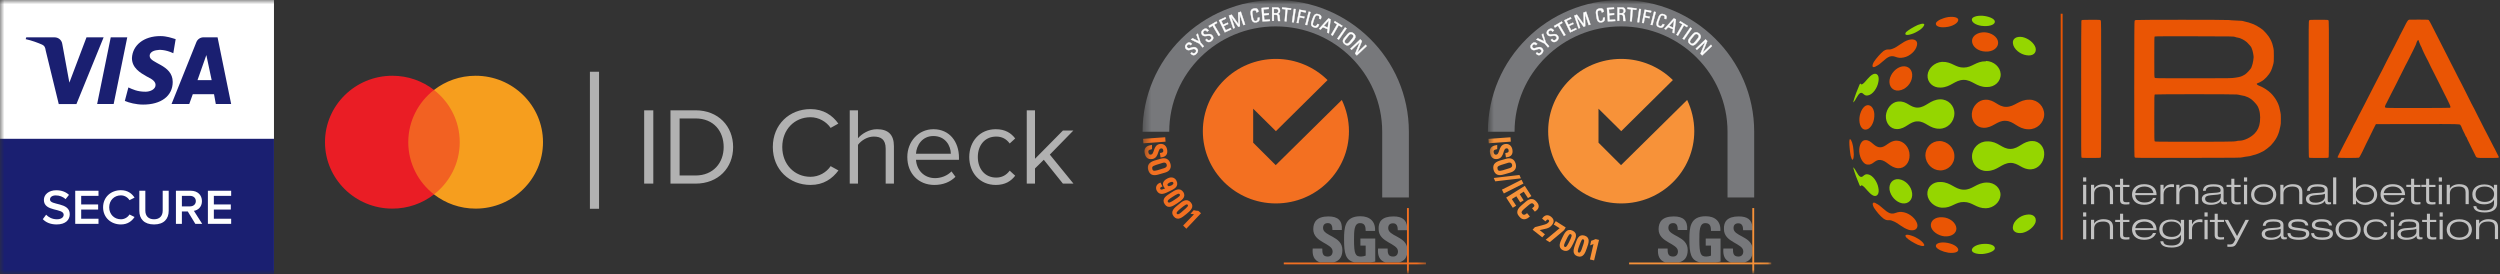 <svg width="292" height="32" viewBox="0 0 292 32" fill="none" xmlns="http://www.w3.org/2000/svg">
<rect x="0" y="0" width="292" height="32" fill="#333333" stroke="none"/>
<mask id="mask0_2558_210" style="mask-type:luminance" maskUnits="userSpaceOnUse" x="0" y="0" width="207" height="32">
<path d="M207 0H0V32H207V0Z" fill="white"/>
</mask>
<g mask="url(#mask0_2558_210)">
<mask id="mask1_2558_210" style="mask-type:luminance" maskUnits="userSpaceOnUse" x="133" y="0" width="34" height="32">
<path d="M166.553 0.001H133.453V31.96H166.553V0.001Z" fill="white"/>
</mask>
<g mask="url(#mask1_2558_210)">
<path fill-rule="evenodd" clip-rule="evenodd" d="M164.556 23.065V15.385C164.556 6.88 157.581 0.002 149.004 0.002C140.405 0.002 133.452 6.88 133.452 15.385H136.567C136.567 8.594 142.138 3.083 149.004 3.083C155.87 3.083 161.441 8.594 161.441 15.385V23.065H164.556Z" fill="#77787B"/>
<path d="M149.003 19.29L146.371 16.665V12.694L149.025 15.32L155.057 9.353C153.522 7.835 151.372 6.88 149.025 6.88C144.309 6.88 140.492 10.655 140.492 15.32C140.492 19.985 144.309 23.76 149.025 23.76C153.741 23.76 157.558 19.985 157.558 15.32C157.558 14.018 157.251 12.781 156.725 11.675L149.003 19.29Z" fill="#F37021"/>
<path d="M154.202 30.659C153.434 30.42 153.259 29.77 153.324 29.032H154.443C154.443 29.531 154.465 29.965 155.079 29.965C155.452 29.965 155.65 29.726 155.65 29.357C155.65 28.403 153.39 28.337 153.39 26.775C153.39 25.951 153.785 25.278 155.167 25.278C156.264 25.278 156.812 25.756 156.724 26.862H155.628C155.628 26.472 155.562 26.059 155.101 26.059C154.728 26.059 154.531 26.255 154.531 26.623C154.531 27.622 156.79 27.535 156.79 29.205C156.79 30.117 156.33 30.507 155.781 30.637H154.202V30.659Z" fill="#77787B"/>
<path d="M159.51 26.992C159.51 26.494 159.444 26.06 158.852 26.06C158.15 26.06 158.15 26.992 158.15 28.012C158.15 29.661 158.304 29.965 158.962 29.965C159.137 29.965 159.357 29.922 159.51 29.857V28.685H158.896V27.86H160.629V30.551C160.519 30.572 160.322 30.616 160.102 30.637H158.172C157.141 30.377 156.988 29.574 156.988 27.947C156.988 26.602 157.053 25.257 158.896 25.257C159.993 25.257 160.673 25.864 160.607 26.971H159.51V26.992Z" fill="#77787B"/>
<path d="M162.757 25.278C163.744 25.278 164.27 25.647 164.358 26.515V26.884H163.261C163.261 26.493 163.173 26.081 162.713 26.081C162.34 26.081 162.142 26.276 162.142 26.645C162.142 27.578 164.073 27.578 164.358 28.88V29.639C164.248 30.268 163.853 30.529 163.393 30.659H161.835C161.068 30.42 160.892 29.77 160.958 29.032H162.077C162.077 29.531 162.099 29.965 162.713 29.965C163.086 29.965 163.283 29.726 163.283 29.357C163.283 28.403 161.024 28.337 161.024 26.775C160.98 25.929 161.375 25.278 162.757 25.278Z" fill="#77787B"/>
<path d="M149.947 30.659H166.552V30.876H149.947V30.659Z" fill="#F37021"/>
<path d="M164.335 24.302H164.555V31.961H164.335V24.302Z" fill="#F37021"/>
<path d="M133.65 16.622L133.628 16.318L135.997 16.145L136.019 16.448L133.65 16.622Z" fill="#F37021" stroke="#F37021" stroke-width="0.219"/>
<path d="M134.44 17.338L134.374 17.36C134.045 17.403 133.979 17.62 134.023 17.816C134.067 18.054 134.198 18.206 134.462 18.163C134.988 18.076 134.747 17.056 135.471 16.926C135.887 16.861 136.151 17.121 136.216 17.512C136.282 17.946 136.129 18.206 135.646 18.271L135.602 17.967C135.865 17.924 136.019 17.816 135.975 17.534C135.953 17.36 135.822 17.186 135.58 17.23C135.054 17.317 135.317 18.336 134.571 18.466C134.067 18.553 133.869 18.228 133.804 17.859C133.672 17.186 134.22 17.099 134.44 17.056V17.338Z" fill="#F37021" stroke="#F37021" stroke-width="0.219"/>
<path d="M134.878 18.857L135.624 18.64C136.085 18.51 136.436 18.64 136.589 19.118C136.743 19.595 136.523 19.92 136.063 20.051L135.317 20.267C134.681 20.463 134.374 20.311 134.22 19.834C134.089 19.356 134.264 19.052 134.878 18.857ZM135.229 19.985L135.997 19.747C136.48 19.595 136.392 19.27 136.37 19.183C136.348 19.096 136.216 18.77 135.756 18.922L134.988 19.161C134.484 19.313 134.418 19.486 134.484 19.768C134.549 20.029 134.725 20.137 135.229 19.985Z" fill="#F37021" stroke="#F37021" stroke-width="0.219"/>
<path d="M136.545 22.242C136.019 22.502 135.492 22.762 135.207 22.22C135.054 21.916 135.163 21.613 135.492 21.461L135.624 21.721C135.47 21.786 135.339 21.938 135.427 22.112C135.558 22.372 135.865 22.242 136.37 21.981C136.194 21.981 136.085 21.895 135.997 21.721C135.909 21.569 135.843 21.222 136.414 20.94C136.874 20.701 137.181 20.896 137.313 21.157C137.598 21.743 137.094 21.981 136.545 22.242ZM136.567 21.222C136.37 21.33 136.172 21.461 136.282 21.699C136.392 21.938 136.633 21.851 136.852 21.764C137.028 21.678 137.247 21.504 137.138 21.287C137.006 21.049 136.743 21.135 136.567 21.222Z" fill="#F37021" stroke="#F37021" stroke-width="0.219"/>
<path d="M137.444 23.652C136.94 23.977 136.457 24.303 136.128 23.782C135.777 23.261 136.282 22.958 136.786 22.632C137.291 22.307 137.773 21.981 138.124 22.502C138.431 23.001 137.949 23.305 137.444 23.652ZM136.874 22.914C136.545 23.131 136.128 23.37 136.325 23.652C136.501 23.934 136.896 23.652 137.225 23.435C137.729 23.11 138.058 22.892 137.883 22.632C137.707 22.372 137.378 22.589 136.874 22.914Z" fill="#F37021" stroke="#F37021" stroke-width="0.219"/>
<path d="M138.476 24.932C138.015 25.301 137.576 25.691 137.181 25.214C136.787 24.737 137.225 24.368 137.686 23.999C138.146 23.608 138.585 23.24 139.002 23.717C139.397 24.173 138.958 24.541 138.476 24.932ZM137.839 24.259C137.554 24.498 137.159 24.802 137.379 25.041C137.598 25.301 137.949 24.975 138.234 24.715C138.695 24.325 139.002 24.086 138.805 23.847C138.607 23.63 138.322 23.869 137.839 24.259Z" fill="#F37021" stroke="#F37021" stroke-width="0.219"/>
<path d="M138.564 26.558L138.344 26.341L139.682 24.953L139.266 24.888L139.463 24.671C139.551 24.693 139.814 24.736 139.924 24.736L140.121 24.91L138.564 26.558Z" fill="#F37021" stroke="#F37021" stroke-width="0.219"/>
<path d="M139.177 6.12L139.221 6.141C139.374 6.293 139.528 6.228 139.616 6.141C139.725 6.033 139.769 5.903 139.616 5.773C139.353 5.534 138.892 6.076 138.563 5.751C138.365 5.556 138.387 5.317 138.585 5.122C138.782 4.905 139.002 4.905 139.221 5.122L139.067 5.274C138.936 5.143 138.826 5.122 138.694 5.252C138.607 5.339 138.563 5.469 138.694 5.577C138.936 5.816 139.396 5.274 139.769 5.621C140.011 5.859 139.923 6.076 139.747 6.272C139.418 6.619 139.177 6.358 139.067 6.25L139.177 6.12Z" fill="white" stroke="white" stroke-width="0.044" stroke-miterlimit="3.864"/>
<path d="M139.747 4.059L139.901 3.929L140.208 4.948L140.603 5.404L140.471 5.534L140.076 5.079L139.111 4.623L139.287 4.471L140.032 4.84L139.747 4.059Z" fill="white" stroke="white" stroke-width="0.044" stroke-miterlimit="3.864"/>
<path d="M140.954 4.536L140.976 4.579C141.107 4.753 141.261 4.731 141.348 4.644C141.48 4.558 141.546 4.427 141.436 4.275C141.239 3.993 140.668 4.427 140.405 4.059C140.252 3.842 140.317 3.603 140.537 3.451C140.778 3.277 140.976 3.299 141.173 3.56L140.997 3.69C140.888 3.56 140.778 3.494 140.625 3.603C140.537 3.668 140.471 3.798 140.559 3.928C140.756 4.21 141.305 3.755 141.612 4.167C141.809 4.427 141.677 4.644 141.48 4.796C141.107 5.078 140.888 4.775 140.8 4.666L140.954 4.536Z" fill="white" stroke="white" stroke-width="0.044" stroke-miterlimit="3.864"/>
<path d="M142.072 2.518L142.16 2.669L141.809 2.886L142.511 4.08L142.336 4.188L141.634 2.995L141.283 3.212L141.173 3.038L142.072 2.518Z" fill="white" stroke="white" stroke-width="0.044" stroke-miterlimit="3.864"/>
<path d="M143.06 3.776L142.38 2.366L143.125 2.019L143.191 2.17L142.643 2.431L142.862 2.886L143.389 2.648L143.454 2.8L142.928 3.038L143.169 3.537L143.74 3.277L143.805 3.429L143.06 3.776Z" fill="white" stroke="white" stroke-width="0.044" stroke-miterlimit="3.864"/>
<path d="M144.222 3.256L144.047 3.321L143.542 1.824L143.849 1.715L144.661 2.844L144.617 1.477L144.924 1.368L145.428 2.865L145.231 2.93L144.792 1.607L144.814 3.06L144.639 3.126L143.783 1.932L144.222 3.256Z" fill="white" stroke="white" stroke-width="0.044" stroke-miterlimit="3.864"/>
<path d="M146.766 1.455C146.745 1.368 146.723 1.282 146.679 1.238C146.635 1.195 146.525 1.195 146.503 1.195C146.328 1.217 146.284 1.325 146.284 1.347C146.284 1.368 146.24 1.412 146.284 1.672L146.35 2.084C146.416 2.453 146.547 2.497 146.701 2.453C146.766 2.453 146.942 2.388 146.898 2.084L147.096 2.041C147.183 2.518 146.832 2.583 146.745 2.605C146.547 2.627 146.24 2.67 146.152 2.063L146.087 1.629C146.021 1.195 146.196 1.043 146.503 0.978C146.81 0.934 146.964 1.065 146.986 1.368L146.766 1.455Z" fill="white" stroke="white" stroke-width="0.044" stroke-miterlimit="3.864"/>
<path d="M147.469 2.496L147.359 0.934L148.171 0.869L148.193 1.043L147.578 1.086L147.622 1.585L148.193 1.542V1.737L147.622 1.78L147.666 2.323L148.302 2.279L148.324 2.453L147.469 2.496Z" fill="white" stroke="white" stroke-width="0.044" stroke-miterlimit="3.864"/>
<path d="M148.785 1.715V2.431H148.587V0.869H149.136C149.421 0.869 149.508 1.064 149.508 1.26C149.508 1.433 149.399 1.585 149.223 1.607C149.399 1.672 149.465 1.737 149.465 2.041C149.465 2.106 149.487 2.345 149.508 2.453H149.289C149.245 2.345 149.267 2.128 149.245 1.932C149.245 1.737 149.092 1.737 149.004 1.715H148.785ZM148.785 1.542H149.092C149.245 1.542 149.311 1.412 149.311 1.281C149.311 1.173 149.267 1.043 149.092 1.043H148.785V1.542Z" fill="white" stroke="white" stroke-width="0.044" stroke-miterlimit="3.864"/>
<path d="M150.802 0.978L150.78 1.151L150.364 1.108L150.254 2.496L150.057 2.475L150.166 1.086L149.75 1.043L149.771 0.869L150.802 0.978Z" fill="white" stroke="white" stroke-width="0.044" stroke-miterlimit="3.864"/>
<path d="M151.11 2.605L150.912 2.583L151.131 1.043L151.329 1.065L151.11 2.605Z" fill="white" stroke="white" stroke-width="0.044" stroke-miterlimit="3.864"/>
<path d="M151.461 2.67L151.768 1.13L152.536 1.282L152.492 1.455L151.921 1.347L151.812 1.846L152.36 1.954L152.316 2.128L151.768 2.019L151.658 2.692L151.461 2.67Z" fill="white" stroke="white" stroke-width="0.044" stroke-miterlimit="3.864"/>
<path d="M152.667 2.93L152.469 2.887L152.864 1.368L153.062 1.412L152.667 2.93Z" fill="white" stroke="white" stroke-width="0.044" stroke-miterlimit="3.864"/>
<path d="M154.071 2.171C154.093 2.084 154.115 1.997 154.093 1.932C154.071 1.867 153.983 1.823 153.939 1.802C153.786 1.758 153.676 1.823 153.676 1.845C153.654 1.867 153.61 1.888 153.523 2.149L153.391 2.539C153.259 2.908 153.369 2.995 153.523 3.038C153.588 3.06 153.764 3.103 153.873 2.8L154.071 2.865C153.917 3.342 153.588 3.234 153.479 3.19C153.281 3.125 153.018 3.017 153.215 2.453L153.369 2.04C153.523 1.628 153.742 1.563 154.027 1.672C154.334 1.78 154.378 1.954 154.268 2.236L154.071 2.171Z" fill="white" stroke="white" stroke-width="0.044" stroke-miterlimit="3.864"/>
<path d="M155.167 2.149L155.409 2.258L155.211 3.885L155.014 3.798L155.08 3.408L154.509 3.169L154.246 3.451L154.071 3.364L155.167 2.149ZM155.211 2.366L154.619 3.017L155.08 3.234L155.211 2.366Z" fill="white" stroke="white" stroke-width="0.044" stroke-miterlimit="3.864"/>
<path d="M156.791 3.017L156.703 3.169L156.352 2.952L155.65 4.167L155.475 4.058L156.177 2.843L155.826 2.626L155.913 2.475L156.791 3.017Z" fill="white" stroke="white" stroke-width="0.044" stroke-miterlimit="3.864"/>
<path d="M156.374 4.623L156.199 4.515L157.098 3.213L157.274 3.321L156.374 4.623Z" fill="white" stroke="white" stroke-width="0.044" stroke-miterlimit="3.864"/>
<path d="M157.054 4.384L157.383 3.993C157.58 3.755 157.844 3.69 158.107 3.907C158.37 4.124 158.37 4.362 158.173 4.623L157.844 5.013C157.559 5.339 157.339 5.382 157.076 5.165C156.791 4.948 156.769 4.709 157.054 4.384ZM157.646 4.883L157.975 4.471C158.195 4.21 158.019 4.058 157.975 4.037C157.931 3.993 157.734 3.863 157.537 4.124L157.208 4.536C156.988 4.796 157.01 4.926 157.164 5.056C157.295 5.143 157.427 5.143 157.646 4.883Z" fill="white" stroke="white" stroke-width="0.044" stroke-miterlimit="3.864"/>
<path d="M159.621 5.382L158.48 6.466L158.283 6.271L158.853 4.883L157.866 5.816L157.734 5.685L158.875 4.601L159.072 4.796L158.524 6.163L159.511 5.23L159.621 5.382Z" fill="white" stroke="white" stroke-width="0.044" stroke-miterlimit="3.864"/>
</g>
<mask id="mask2_2558_210" style="mask-type:luminance" maskUnits="userSpaceOnUse" x="173" y="0" width="34" height="32">
<path d="M206.885 0.001H173.785V31.96H206.885V0.001Z" fill="white"/>
</mask>
<g mask="url(#mask2_2558_210)">
<path fill-rule="evenodd" clip-rule="evenodd" d="M204.889 23.065V15.385C204.889 6.88 197.914 0.002 189.337 0.002C180.739 0.002 173.785 6.88 173.785 15.385H176.9C176.9 8.594 182.472 3.083 189.337 3.083C196.203 3.083 201.775 8.594 201.775 15.385V23.065H204.889Z" fill="#77787B"/>
<path d="M189.337 19.29L186.705 16.665V12.694L189.359 15.32L195.391 9.353C193.856 7.835 191.706 6.88 189.359 6.88C184.643 6.88 180.826 10.655 180.826 15.32C180.826 19.985 184.643 23.76 189.359 23.76C194.075 23.76 197.892 19.985 197.892 15.32C197.892 14.018 197.585 12.781 197.058 11.675L189.337 19.29Z" fill="#F79239"/>
<path d="M194.536 30.659C193.768 30.42 193.593 29.77 193.659 29.032H194.777C194.777 29.531 194.799 29.965 195.413 29.965C195.786 29.965 195.984 29.726 195.984 29.357C195.984 28.403 193.724 28.337 193.724 26.775C193.724 25.951 194.119 25.278 195.501 25.278C196.598 25.278 197.146 25.756 197.059 26.862H195.962C195.962 26.472 195.896 26.059 195.435 26.059C195.063 26.059 194.865 26.255 194.865 26.623C194.865 27.622 197.124 27.535 197.124 29.205C197.124 30.117 196.664 30.507 196.115 30.637H194.536V30.659Z" fill="#77787B"/>
<path d="M199.844 26.992C199.844 26.494 199.778 26.06 199.186 26.06C198.484 26.06 198.484 26.992 198.484 28.012C198.484 29.661 198.637 29.965 199.295 29.965C199.471 29.965 199.69 29.922 199.844 29.857V28.685H199.229V27.86H200.962V30.551C200.853 30.572 200.655 30.616 200.436 30.637H198.506C197.475 30.377 197.321 29.574 197.321 27.947C197.321 26.602 197.387 25.257 199.229 25.257C200.326 25.257 201.006 25.864 200.94 26.971H199.844V26.992Z" fill="#77787B"/>
<path d="M203.09 25.278C204.077 25.278 204.604 25.647 204.691 26.515V26.884H203.595C203.595 26.493 203.507 26.081 203.046 26.081C202.673 26.081 202.476 26.276 202.476 26.645C202.476 27.578 204.406 27.578 204.691 28.88V29.639C204.582 30.268 204.187 30.529 203.726 30.659H202.169C201.401 30.42 201.226 29.77 201.291 29.032H202.41C202.41 29.531 202.432 29.965 203.046 29.965C203.419 29.965 203.617 29.726 203.617 29.357C203.617 28.403 201.357 28.337 201.357 26.775C201.313 25.929 201.708 25.278 203.09 25.278Z" fill="#77787B"/>
<path d="M190.28 30.659H206.885V30.876H190.28V30.659Z" fill="#F79239"/>
<path d="M204.67 24.302H204.889V31.961H204.67V24.302Z" fill="#F79239"/>
<path d="M173.982 16.622L173.96 16.318L176.329 16.145L176.351 16.448L173.982 16.622Z" fill="#F79239" stroke="#F79239" stroke-width="0.207"/>
<path d="M174.772 17.337L174.707 17.359C174.378 17.402 174.312 17.619 174.356 17.814C174.4 18.053 174.531 18.205 174.794 18.162C175.321 18.075 175.08 17.055 175.803 16.925C176.22 16.86 176.483 17.12 176.549 17.511C176.615 17.945 176.461 18.205 175.979 18.27L175.935 17.966C176.198 17.923 176.352 17.814 176.308 17.532C176.286 17.359 176.154 17.185 175.913 17.229C175.387 17.316 175.65 18.335 174.904 18.465C174.4 18.552 174.202 18.227 174.136 17.858C174.005 17.185 174.553 17.099 174.772 17.055V17.337Z" fill="#F79239" stroke="#F79239" stroke-width="0.207"/>
<path d="M175.211 18.857L175.957 18.64C176.418 18.51 176.769 18.64 176.922 19.118C177.076 19.595 176.856 19.92 176.396 20.051L175.65 20.267C175.014 20.463 174.707 20.311 174.553 19.834C174.421 19.356 174.597 19.052 175.211 18.857ZM175.562 19.985L176.33 19.747C176.812 19.595 176.725 19.27 176.703 19.183C176.681 19.096 176.549 18.77 176.089 18.922L175.321 19.161C174.816 19.313 174.75 19.486 174.816 19.768C174.882 20.029 175.058 20.137 175.562 19.985Z" fill="#F79239" stroke="#F79239" stroke-width="0.207"/>
<path d="M174.707 21.07L174.619 20.874L177.405 20.549L177.493 20.744L174.707 21.07Z" fill="#F79239" stroke="#F79239" stroke-width="0.207"/>
<path d="M175.694 22.458L175.562 22.198L177.668 21.135L177.799 21.395L175.694 22.458Z" fill="#F79239" stroke="#F79239" stroke-width="0.207"/>
<path d="M176.066 23.109L178.063 21.851L178.721 22.87L178.501 23L177.997 22.241L177.361 22.653L177.821 23.369L177.602 23.5L177.141 22.784L176.439 23.217L176.944 23.998L176.724 24.129L176.066 23.109Z" fill="#F79239" stroke="#F79239" stroke-width="0.207"/>
<path d="M179.093 24.346C179.203 24.259 179.291 24.172 179.313 24.064C179.335 23.977 179.269 23.847 179.225 23.803C179.071 23.608 178.896 23.63 178.852 23.651C178.83 23.651 178.742 23.651 178.435 23.912L177.953 24.324C177.514 24.693 177.58 24.888 177.733 25.062C177.799 25.127 177.997 25.322 178.348 25.04L178.545 25.279C177.975 25.756 177.646 25.365 177.536 25.235C177.339 25.018 177.075 24.649 177.777 24.064L178.282 23.63C178.786 23.196 179.137 23.304 179.422 23.673C179.73 24.02 179.664 24.324 179.291 24.584L179.093 24.346Z" fill="#F79239" stroke="#F79239" stroke-width="0.207"/>
<path d="M179.159 26.819L179.335 26.624C180.454 26.32 180.695 26.32 180.958 26.016C181.068 25.886 181.09 25.734 180.936 25.604C180.761 25.452 180.607 25.582 180.497 25.712L180.256 25.517C180.476 25.213 180.783 25.148 181.09 25.387C181.419 25.647 181.441 25.908 181.177 26.233C180.848 26.624 180.541 26.602 179.598 26.819L180.3 27.383L180.125 27.578L179.159 26.819Z" fill="#F79239" stroke="#F79239" stroke-width="0.207"/>
<path d="M181.748 25.973L182.735 26.602L182.603 26.819L181.002 28.164L180.717 27.991L182.34 26.645L181.616 26.19L181.748 25.973Z" fill="#F79239" stroke="#F79239" stroke-width="0.207"/>
<path d="M183.678 28.36C183.415 28.88 183.174 29.401 182.604 29.141C182.055 28.88 182.296 28.36 182.56 27.817C182.823 27.275 183.064 26.754 183.635 27.036C184.205 27.297 183.942 27.817 183.678 28.36ZM182.823 28.013C182.647 28.36 182.428 28.772 182.713 28.924C183.02 29.076 183.196 28.62 183.371 28.295C183.635 27.752 183.81 27.405 183.525 27.275C183.262 27.123 183.086 27.448 182.823 28.013Z" fill="#F79239" stroke="#F79239" stroke-width="0.207"/>
<path d="M185.257 28.923C185.06 29.488 184.863 30.03 184.292 29.835C183.7 29.639 183.897 29.097 184.095 28.533C184.292 27.969 184.468 27.426 185.06 27.622C185.652 27.817 185.455 28.359 185.257 28.923ZM184.358 28.685C184.226 29.054 184.051 29.488 184.358 29.596C184.665 29.704 184.819 29.249 184.928 28.88C185.126 28.316 185.257 27.947 184.95 27.86C184.687 27.752 184.577 28.099 184.358 28.685Z" fill="#F79239" stroke="#F79239" stroke-width="0.207"/>
<path d="M186.113 30.291L185.828 30.226L186.266 28.338L185.872 28.49L185.937 28.208C186.025 28.186 186.266 28.078 186.376 28.034L186.639 28.099L186.113 30.291Z" fill="#F79239" stroke="#F79239" stroke-width="0.207"/>
<path d="M179.511 6.12L179.554 6.141C179.708 6.293 179.861 6.228 179.949 6.141C180.059 6.033 180.103 5.903 179.949 5.773C179.686 5.534 179.225 6.076 178.896 5.751C178.699 5.556 178.721 5.317 178.918 5.122C179.116 4.905 179.335 4.905 179.554 5.122L179.401 5.274C179.269 5.143 179.16 5.122 179.028 5.252C178.94 5.339 178.896 5.469 179.028 5.577C179.269 5.816 179.73 5.274 180.103 5.621C180.344 5.859 180.256 6.076 180.081 6.272C179.752 6.619 179.511 6.358 179.401 6.25L179.511 6.12Z" fill="white" stroke="white" stroke-width="0.041" stroke-miterlimit="3.864"/>
<path d="M180.081 4.059L180.235 3.929L180.542 4.948L180.937 5.404L180.805 5.534L180.41 5.079L179.445 4.623L179.621 4.471L180.366 4.84L180.081 4.059Z" fill="white" stroke="white" stroke-width="0.041" stroke-miterlimit="3.864"/>
<path d="M181.287 4.536L181.309 4.579C181.441 4.753 181.594 4.731 181.682 4.644C181.814 4.558 181.88 4.427 181.77 4.275C181.572 3.993 181.002 4.427 180.739 4.059C180.585 3.842 180.651 3.603 180.871 3.451C181.112 3.277 181.309 3.299 181.507 3.56L181.331 3.69C181.222 3.56 181.112 3.494 180.958 3.603C180.871 3.668 180.805 3.798 180.893 3.928C181.09 4.21 181.638 3.755 181.945 4.167C182.143 4.427 182.011 4.644 181.814 4.796C181.441 5.078 181.222 4.775 181.134 4.666L181.287 4.536Z" fill="white" stroke="white" stroke-width="0.041" stroke-miterlimit="3.864"/>
<path d="M182.406 2.519L182.494 2.67L182.143 2.887L182.845 4.081L182.67 4.189L181.968 2.996L181.617 3.213L181.507 3.039L182.406 2.519Z" fill="white" stroke="white" stroke-width="0.041" stroke-miterlimit="3.864"/>
<path d="M183.393 3.777L182.713 2.367L183.459 2.02L183.525 2.171L182.976 2.432L183.196 2.887L183.722 2.649L183.788 2.801L183.262 3.039L183.503 3.538L184.073 3.278L184.139 3.43L183.393 3.777Z" fill="white" stroke="white" stroke-width="0.041" stroke-miterlimit="3.864"/>
<path d="M184.556 3.256L184.381 3.321L183.876 1.824L184.183 1.715L184.995 2.844L184.951 1.477L185.258 1.368L185.763 2.865L185.565 2.93L185.127 1.607L185.148 3.06L184.973 3.126L184.118 1.932L184.556 3.256Z" fill="white" stroke="white" stroke-width="0.041" stroke-miterlimit="3.864"/>
<path d="M187.1 1.455C187.078 1.368 187.056 1.282 187.012 1.238C186.968 1.195 186.859 1.195 186.837 1.195C186.661 1.217 186.617 1.325 186.617 1.347C186.617 1.368 186.574 1.412 186.617 1.672L186.683 2.084C186.749 2.453 186.881 2.497 187.034 2.453C187.1 2.453 187.275 2.388 187.232 2.084L187.429 2.041C187.517 2.518 187.166 2.583 187.078 2.605C186.881 2.627 186.574 2.67 186.486 2.063L186.42 1.629C186.354 1.195 186.53 1.043 186.837 0.978C187.144 0.934 187.297 1.065 187.319 1.368L187.1 1.455Z" fill="white" stroke="white" stroke-width="0.041" stroke-miterlimit="3.864"/>
<path d="M187.802 2.496L187.693 0.934L188.504 0.869L188.526 1.043L187.912 1.086L187.956 1.585L188.526 1.542V1.737L187.956 1.78L188 2.323L188.636 2.279L188.658 2.453L187.802 2.496Z" fill="white" stroke="white" stroke-width="0.041" stroke-miterlimit="3.864"/>
<path d="M189.118 1.715V2.431H188.921V0.869H189.469C189.754 0.869 189.842 1.064 189.842 1.26C189.842 1.433 189.732 1.585 189.557 1.607C189.732 1.672 189.798 1.737 189.798 2.041C189.798 2.106 189.82 2.345 189.842 2.453H189.623C189.579 2.345 189.601 2.128 189.579 1.932C189.579 1.737 189.425 1.737 189.337 1.715H189.118ZM189.118 1.542H189.425C189.579 1.542 189.645 1.412 189.645 1.281C189.645 1.173 189.601 1.043 189.425 1.043H189.118V1.542Z" fill="white" stroke="white" stroke-width="0.041" stroke-miterlimit="3.864"/>
<path d="M191.136 0.978L191.114 1.151L190.697 1.108L190.588 2.496L190.39 2.475L190.5 1.086L190.083 1.043L190.105 0.869L191.136 0.978Z" fill="white" stroke="white" stroke-width="0.041" stroke-miterlimit="3.864"/>
<path d="M191.444 2.605L191.246 2.583L191.466 1.043L191.663 1.065L191.444 2.605Z" fill="white" stroke="white" stroke-width="0.041" stroke-miterlimit="3.864"/>
<path d="M191.794 2.67L192.101 1.13L192.869 1.282L192.825 1.455L192.255 1.347L192.145 1.846L192.694 1.954L192.65 2.128L192.101 2.019L191.992 2.692L191.794 2.67Z" fill="white" stroke="white" stroke-width="0.041" stroke-miterlimit="3.864"/>
<path d="M193.001 2.93L192.803 2.887L193.198 1.368L193.395 1.412L193.001 2.93Z" fill="white" stroke="white" stroke-width="0.041" stroke-miterlimit="3.864"/>
<path d="M194.405 2.171C194.427 2.085 194.449 1.998 194.427 1.933C194.405 1.868 194.317 1.824 194.273 1.803C194.119 1.759 194.01 1.824 194.01 1.846C193.988 1.868 193.944 1.889 193.856 2.15L193.725 2.54C193.593 2.909 193.703 2.996 193.856 3.039C193.922 3.061 194.098 3.104 194.207 2.801L194.405 2.866C194.251 3.343 193.922 3.235 193.812 3.191C193.615 3.126 193.352 3.018 193.549 2.454L193.703 2.041C193.856 1.629 194.076 1.564 194.361 1.672C194.668 1.781 194.712 1.955 194.602 2.237L194.405 2.171Z" fill="white" stroke="white" stroke-width="0.041" stroke-miterlimit="3.864"/>
<path d="M195.502 2.149L195.743 2.258L195.545 3.885L195.348 3.798L195.414 3.408L194.843 3.169L194.58 3.451L194.405 3.364L195.502 2.149ZM195.545 2.366L194.953 3.017L195.414 3.234L195.545 2.366Z" fill="white" stroke="white" stroke-width="0.041" stroke-miterlimit="3.864"/>
<path d="M197.124 3.017L197.036 3.169L196.686 2.952L195.984 4.167L195.808 4.058L196.51 2.843L196.159 2.626L196.247 2.475L197.124 3.017Z" fill="white" stroke="white" stroke-width="0.041" stroke-miterlimit="3.864"/>
<path d="M196.708 4.623L196.532 4.515L197.432 3.213L197.607 3.321L196.708 4.623Z" fill="white" stroke="white" stroke-width="0.041" stroke-miterlimit="3.864"/>
<path d="M197.388 4.384L197.717 3.993C197.915 3.755 198.178 3.69 198.441 3.907C198.704 4.124 198.704 4.362 198.507 4.623L198.178 5.013C197.893 5.339 197.673 5.382 197.41 5.165C197.125 4.948 197.103 4.709 197.388 4.384ZM197.981 4.883L198.31 4.471C198.529 4.21 198.353 4.058 198.31 4.037C198.266 3.993 198.068 3.863 197.871 4.124L197.542 4.536C197.322 4.796 197.344 4.926 197.498 5.056C197.63 5.143 197.761 5.143 197.981 4.883Z" fill="white" stroke="white" stroke-width="0.041" stroke-miterlimit="3.864"/>
<path d="M199.954 5.382L198.813 6.466L198.616 6.271L199.186 4.883L198.199 5.816L198.068 5.685L199.208 4.601L199.406 4.796L198.857 6.163L199.844 5.23L199.954 5.382Z" fill="white" stroke="white" stroke-width="0.041" stroke-miterlimit="3.864"/>
</g>
<path d="M32 -0.393H0V31.607H32V-0.393Z" fill="white"/>
<path d="M32 16.215H0V32.215H32V16.215Z" fill="#1A1F71"/>
<path d="M6.612 26.215C5.88 26.215 5.351 25.966 5 25.6L5.387 25.079C5.66 25.363 6.088 25.612 6.641 25.612C7.212 25.612 7.438 25.34 7.438 25.084C7.438 24.273 5.125 24.777 5.125 23.351C5.125 22.713 5.702 22.221 6.57 22.221C7.189 22.221 7.688 22.412 8.057 22.76L7.658 23.264C7.349 22.963 6.927 22.824 6.511 22.824C6.1 22.824 5.839 23.015 5.839 23.305C5.839 24.024 8.146 23.577 8.146 25.021C8.146 25.664 7.682 26.215 6.612 26.215Z" fill="white"/>
<path d="M11.505 26.145H8.787V22.279H11.505V22.876H9.483V23.879H11.463V24.476H9.483V25.548H11.505V26.145Z" fill="white"/>
<path d="M14.123 26.215C12.951 26.215 12.041 25.403 12.041 24.215C12.041 23.026 12.951 22.215 14.123 22.215C14.925 22.215 15.419 22.621 15.716 23.084L15.122 23.38C14.931 23.061 14.551 22.818 14.123 22.818C13.338 22.818 12.755 23.403 12.755 24.215C12.755 25.026 13.338 25.612 14.123 25.612C14.551 25.612 14.931 25.374 15.122 25.05L15.716 25.345C15.413 25.809 14.925 26.215 14.123 26.215Z" fill="white"/>
<path d="M17.992 26.215C16.838 26.215 16.273 25.571 16.273 24.621V22.279H16.975V24.597C16.975 25.212 17.326 25.612 17.992 25.612C18.652 25.612 19.003 25.212 19.003 24.597V22.279H19.705V24.615C19.705 25.577 19.14 26.215 17.992 26.215Z" fill="white"/>
<path d="M23.617 26.145H22.814L21.933 24.702H21.244V26.145H20.548V22.279H22.29C23.075 22.279 23.587 22.777 23.587 23.49C23.587 24.18 23.123 24.551 22.647 24.626L23.617 26.145ZM22.195 24.105C22.588 24.105 22.873 23.861 22.873 23.49C22.873 23.119 22.588 22.876 22.195 22.876H21.244V24.105H22.195Z" fill="white"/>
<path d="M27 26.145H24.282V22.279H27V22.876H24.978V23.879H26.959V24.476H24.978V25.548H27V26.145Z" fill="white"/>
<path d="M12.104 4.36L8.928 12.152H6.862L5.345 5.932C5.276 5.503 5.208 5.361 4.931 5.218C4.448 5.004 3.691 4.717 3 4.575L3.069 4.362H6.379C6.793 4.362 7.205 4.647 7.276 5.146L8.102 9.65L10.102 4.362L12.104 4.36ZM20.173 9.575C20.173 7.502 17.414 7.432 17.483 6.503C17.483 6.217 17.759 5.932 18.31 5.86C18.585 5.789 19.344 5.789 20.241 6.217L20.516 4.572C20.032 4.43 19.482 4.215 18.722 4.215C16.791 4.215 15.48 5.286 15.411 6.786C15.411 7.93 16.375 8.5 17.136 8.929C17.892 9.286 18.169 9.571 18.169 9.929C18.169 10.429 17.55 10.713 16.995 10.713C16.031 10.713 15.477 10.428 14.995 10.212L14.581 11.786C15.064 11.999 15.892 12.215 16.72 12.215C18.793 12.22 20.173 11.22 20.173 9.575ZM25.206 12.15H27L25.412 4.36H23.758C23.413 4.36 23.069 4.574 22.932 4.931L20.036 12.147H22.104L22.517 11.004H24.999L25.206 12.15ZM23.067 9.362L24.101 6.431L24.723 9.362H23.067ZM14.863 4.36L13.275 12.15H11.346L12.934 4.36H14.863Z" fill="#1A1F71"/>
<path d="M76.305 21.447H75.239V12.883H76.305V21.447ZM81.239 21.447H78.311V12.883H81.239C83.896 12.883 85.629 14.745 85.629 17.172C85.629 19.611 83.896 21.447 81.239 21.447ZM81.239 20.497C83.319 20.497 84.525 19.008 84.525 17.172C84.525 15.323 83.357 13.834 81.239 13.834H79.377V20.497H81.239ZM94.668 21.601C92.203 21.601 90.265 19.804 90.265 17.172C90.265 14.54 92.203 12.742 94.668 12.742C96.183 12.742 97.236 13.474 97.917 14.437L97.018 14.938C96.53 14.219 95.644 13.692 94.668 13.692C92.794 13.692 91.369 15.13 91.369 17.172C91.369 19.2 92.794 20.651 94.668 20.651C95.644 20.651 96.53 20.138 97.018 19.406L97.93 19.907C97.21 20.882 96.183 21.601 94.668 21.601ZM104.41 21.447H103.447V17.364C103.447 16.273 102.883 15.952 102.048 15.952C101.303 15.952 100.584 16.414 100.212 16.915V21.447H99.249V12.883H100.212V16.145C100.649 15.631 101.496 15.092 102.433 15.092C103.73 15.092 104.41 15.721 104.41 17.069V21.447ZM109.132 21.601C107.296 21.601 105.974 20.279 105.974 18.34C105.974 16.543 107.258 15.092 109.029 15.092C110.904 15.092 112.008 16.555 112.008 18.417V18.661H106.988C107.065 19.829 107.887 20.805 109.222 20.805C109.928 20.805 110.647 20.523 111.135 20.022L111.597 20.651C110.981 21.267 110.146 21.601 109.132 21.601ZM111.058 17.955C111.045 17.031 110.429 15.888 109.017 15.888C107.694 15.888 107.039 17.005 106.988 17.955H111.058ZM116.302 21.601C114.454 21.601 113.208 20.189 113.208 18.34C113.208 16.504 114.454 15.092 116.302 15.092C117.432 15.092 118.1 15.554 118.575 16.17L117.933 16.761C117.522 16.196 116.996 15.952 116.354 15.952C115.031 15.952 114.21 16.966 114.21 18.34C114.21 19.714 115.031 20.741 116.354 20.741C116.996 20.741 117.522 20.484 117.933 19.932L118.575 20.523C118.1 21.139 117.432 21.601 116.302 21.601ZM125.381 21.447H124.149L121.915 18.661L120.888 19.675V21.447H119.925V12.883H120.888V18.546L124.149 15.246H125.368L122.621 18.058L125.381 21.447Z" fill="#B1B1B1"/>
<path d="M54.134 10.507H47.249V22.708H54.134V10.507Z" fill="#F26122"/>
<path d="M47.686 16.607C47.686 14.132 48.861 11.928 50.691 10.507C49.353 9.468 47.664 8.848 45.828 8.848C41.483 8.848 37.959 12.322 37.959 16.607C37.959 20.893 41.483 24.366 45.828 24.366C47.664 24.366 49.353 23.747 50.691 22.707C48.861 21.286 47.686 19.082 47.686 16.607Z" fill="#EA1D25"/>
<path d="M63.423 16.607C63.423 20.893 59.9 24.366 55.555 24.366C53.719 24.366 52.03 23.747 50.691 22.707C52.521 21.286 53.697 19.082 53.697 16.607C53.697 14.132 52.521 11.928 50.691 10.507C52.03 9.468 53.719 8.848 55.555 8.848C59.9 8.848 63.423 12.322 63.423 16.607Z" fill="#F69E1E"/>
<path d="M69.969 8.38H68.902V24.385H69.969V8.38Z" fill="#B1B1B1"/>
</g>
<g clip-path="url(#clip0_2558_210)">
<path d="M231.683 14.927C230.847 14.906 230.246 14.155 230.31 13.275C230.375 12.396 231.083 11.666 231.898 11.645C232.992 11.623 233.335 12.482 234.322 12.482C235.33 12.482 235.824 11.623 237.025 11.645C237.046 11.645 237.068 11.645 237.089 11.645C238.033 11.666 238.784 12.46 238.763 13.404C238.72 14.37 237.905 15.12 236.939 15.099C236.918 15.099 236.896 15.099 236.875 15.099C235.652 15.056 235.244 14.133 234.236 14.112C233.249 14.069 232.777 14.949 231.683 14.927ZM227.564 29.515C228.251 29.601 228.766 29.451 228.723 29.151C228.68 28.786 228.015 28.421 227.242 28.335C226.492 28.25 225.998 28.486 226.127 28.829C226.256 29.108 226.899 29.408 227.564 29.515ZM224.003 28.593C224.561 28.808 224.883 28.786 224.711 28.507C224.539 28.164 223.874 27.713 223.252 27.52C222.673 27.327 222.394 27.413 222.651 27.735C222.887 27.992 223.488 28.357 224.003 28.593ZM227.114 27.606C227.907 27.67 228.53 27.263 228.508 26.662C228.465 26.018 227.736 25.418 226.878 25.375C226.041 25.311 225.44 25.782 225.526 26.426C225.633 27.005 226.341 27.52 227.114 27.606ZM226.599 19.904C227.521 19.926 228.294 19.175 228.272 18.231C228.272 17.266 227.478 16.493 226.534 16.472C225.612 16.472 224.883 17.223 224.883 18.167C224.925 19.111 225.676 19.883 226.599 19.904ZM217.889 15.142C218.404 15.142 218.876 14.434 218.919 13.597C218.983 12.782 218.575 12.203 218.082 12.289C217.631 12.374 217.245 13.061 217.181 13.79C217.117 14.563 217.438 15.163 217.889 15.142ZM221.793 10.572C222.566 10.486 223.274 9.757 223.338 8.942C223.424 8.148 222.887 7.633 222.158 7.762C221.472 7.891 220.828 8.577 220.699 9.328C220.592 10.079 221.064 10.658 221.793 10.572ZM231.919 6.024C232.799 6.067 233.442 5.552 233.378 4.909C233.314 4.308 232.606 3.815 231.812 3.772C230.997 3.75 230.332 4.179 230.332 4.78C230.332 5.445 231.04 6.003 231.919 6.024ZM221.557 16.429C220.613 16.408 220.292 17.244 219.562 17.201C218.897 17.18 218.597 16.386 217.932 16.365C217.91 16.365 217.91 16.365 217.889 16.365C217.438 16.343 217.117 16.965 217.159 17.716C217.224 18.467 217.61 19.132 218.061 19.218C218.082 19.218 218.082 19.218 218.103 19.218C218.768 19.325 218.962 18.617 219.627 18.682C220.356 18.746 220.742 19.561 221.665 19.647C222.437 19.711 223.059 19.025 223.038 18.124C223.038 17.201 222.351 16.451 221.557 16.429ZM222.952 4.651C222.18 4.887 221.686 5.467 221.085 5.681C220.528 5.917 220.528 5.617 219.991 5.96C219.991 5.96 219.97 5.96 219.97 5.981C219.627 6.26 219.133 6.818 218.854 7.247C218.597 7.741 218.683 7.977 219.09 7.762C219.112 7.762 219.112 7.741 219.112 7.741C219.712 7.483 220.141 6.818 220.721 6.604C221.343 6.41 221.493 6.904 222.351 6.711C223.059 6.582 223.767 5.938 223.896 5.316C224.046 4.759 223.617 4.48 222.952 4.651ZM222.373 24.796C221.514 24.603 221.364 25.096 220.742 24.903C220.163 24.689 219.712 24.023 219.133 23.766C219.133 23.766 219.112 23.766 219.112 23.744C218.726 23.53 218.618 23.766 218.876 24.259C219.155 24.689 219.627 25.268 219.991 25.525C220.013 25.525 220.013 25.547 220.013 25.547C220.549 25.89 220.549 25.568 221.107 25.826C221.708 26.04 222.201 26.619 222.973 26.855C223.617 27.027 224.067 26.727 223.939 26.169C223.788 25.568 223.081 24.946 222.373 24.796ZM216.151 18.167C216.216 18.403 216.28 18.596 216.323 18.639C216.473 18.746 216.58 18.274 216.494 17.587C216.452 16.88 216.237 16.279 216.087 16.257C215.98 16.236 215.98 16.729 216.044 17.352C216.065 17.609 216.108 17.888 216.151 18.167ZM227.242 3.171C228.015 3.107 228.68 2.721 228.723 2.356C228.766 2.055 228.251 1.905 227.564 1.991C226.899 2.098 226.256 2.399 226.127 2.678C225.998 3.021 226.492 3.257 227.242 3.171Z" fill="#EA5504"/>
<path d="M231.576 29.666C230.868 29.709 230.31 29.515 230.31 29.215C230.31 28.85 230.954 28.507 231.726 28.486C232.52 28.443 233.077 28.7 232.992 29.065C232.906 29.344 232.284 29.601 231.576 29.666ZM236.231 27.198C236.918 27.048 237.583 26.491 237.754 25.954C237.904 25.354 237.454 24.946 236.703 25.075C235.931 25.182 235.201 25.804 235.115 26.426C234.987 27.005 235.502 27.327 236.231 27.198ZM222.158 23.744C222.887 23.873 223.424 23.337 223.338 22.565C223.252 21.749 222.544 21.02 221.793 20.934C221.064 20.848 220.592 21.428 220.699 22.178C220.828 22.929 221.471 23.616 222.158 23.744ZM237.368 16.472C236.274 16.472 235.823 17.373 234.837 17.394C233.828 17.416 233.378 16.493 232.155 16.515C232.134 16.515 232.112 16.515 232.091 16.515C231.125 16.515 230.331 17.309 230.331 18.274C230.331 19.218 231.104 19.99 232.048 19.969C232.069 19.969 232.091 19.969 232.112 19.969C233.313 19.947 233.785 19.068 234.794 19.025C235.781 19.003 236.167 19.84 237.239 19.776C238.055 19.733 238.72 18.982 238.762 18.081C238.827 17.18 238.183 16.45 237.368 16.472ZM236.703 6.453C237.454 6.582 237.904 6.174 237.754 5.574C237.583 5.016 236.918 4.48 236.231 4.329C235.523 4.201 235.008 4.523 235.115 5.102C235.201 5.724 235.931 6.346 236.703 6.453ZM231.94 7.161C230.803 7.14 230.353 7.891 229.366 7.891C228.379 7.912 227.972 7.183 226.835 7.226H226.813C225.955 7.29 225.204 7.976 225.14 8.77C225.075 9.607 225.762 10.272 226.663 10.229H226.684C227.864 10.186 228.315 9.35 229.345 9.328C230.374 9.328 230.825 10.165 232.026 10.165C232.048 10.165 232.048 10.165 232.069 10.165C232.992 10.186 233.721 9.5 233.678 8.642C233.635 7.826 232.884 7.161 231.983 7.118C231.962 7.161 231.94 7.161 231.94 7.161ZM226.599 11.602C225.44 11.645 224.968 12.524 224.024 12.567C223.102 12.61 222.759 11.774 221.75 11.86C221.729 11.86 221.707 11.86 221.686 11.86C220.956 11.924 220.334 12.675 220.27 13.511C220.227 14.391 220.806 15.078 221.557 15.078C221.579 15.078 221.6 15.078 221.6 15.078C222.608 15.056 223.037 14.176 223.96 14.176C224.925 14.155 225.354 15.056 226.534 15.034C227.478 15.034 228.251 14.241 228.272 13.275C228.293 12.332 227.543 11.581 226.599 11.602ZM232.048 21.32C230.846 21.342 230.396 22.178 229.366 22.157C228.336 22.136 227.886 21.299 226.706 21.256C226.684 21.256 226.663 21.256 226.642 21.256C225.741 21.213 225.054 21.878 225.118 22.715C225.183 23.509 225.934 24.195 226.792 24.259C226.813 24.259 226.835 24.259 226.856 24.259C227.972 24.302 228.379 23.573 229.388 23.594C230.396 23.594 230.825 24.345 231.962 24.324C232.841 24.302 233.614 23.616 233.657 22.801C233.7 21.985 232.97 21.299 232.048 21.32ZM216.473 11.86C216.451 11.967 216.451 11.967 216.516 11.924C216.516 11.924 216.516 11.924 216.516 11.902C216.73 11.731 216.966 11.044 217.267 10.873C217.631 10.701 217.674 11.302 218.232 11.13C218.725 11.023 219.262 10.315 219.39 9.585C219.541 8.878 219.262 8.47 218.79 8.663C218.275 8.899 217.91 9.585 217.567 9.8C217.288 10.014 217.395 9.585 217.202 9.864C216.923 10.508 216.666 11.173 216.473 11.86ZM217.202 21.642C217.395 21.942 217.288 21.492 217.567 21.706C217.91 21.921 218.275 22.586 218.79 22.843C219.262 23.037 219.541 22.608 219.39 21.921C219.262 21.192 218.725 20.484 218.232 20.376C217.674 20.226 217.631 20.805 217.267 20.634C216.966 20.462 216.73 19.776 216.516 19.604C216.516 19.583 216.516 19.583 216.516 19.583C216.473 19.518 216.451 19.54 216.473 19.647C216.666 20.334 216.923 20.998 217.202 21.642ZM231.726 3.042C232.498 3.085 233.077 2.828 232.992 2.463C232.906 2.163 232.284 1.905 231.576 1.841C230.868 1.798 230.31 1.991 230.31 2.291C230.31 2.678 230.954 3.021 231.726 3.042ZM223.252 3.986C223.874 3.793 224.561 3.343 224.711 2.999C224.882 2.72 224.561 2.699 224.003 2.914C223.488 3.15 222.887 3.514 222.63 3.75C222.394 4.072 222.651 4.179 223.252 3.986Z" fill="#95D600"/>
<path d="M240.802 28.003V1.607" stroke="#EA5504" stroke-width="0.225"/>
<path d="M243.305 24.809H243.673V25.288H243.305V24.809ZM243.305 25.684H243.673V27.947H243.305V25.684ZM246.425 26.484C246.425 26.033 246.11 25.877 245.648 25.877C244.923 25.877 244.597 26.199 244.597 26.714V27.938H244.229V25.674H244.597V26.116H244.608C244.713 25.877 245.101 25.601 245.679 25.601C246.54 25.601 246.803 25.996 246.803 26.53V27.928H246.436V26.484H246.425ZM247.612 24.966H247.98V25.684H248.715V25.932H247.98V27.432C247.98 27.625 248.053 27.717 248.347 27.717C248.526 27.717 248.641 27.708 248.715 27.689V27.956C248.578 27.974 248.431 27.984 248.316 27.984C247.748 27.984 247.622 27.79 247.622 27.422V25.932H247.055V25.684H247.622V24.966H247.612ZM251.824 27.22C251.677 27.625 251.289 28.011 250.427 28.011C249.366 28.011 249.02 27.358 249.02 26.806C249.02 26.171 249.461 25.601 250.427 25.601C251.089 25.601 251.887 25.849 251.887 26.88H249.398C249.398 27.349 249.776 27.735 250.438 27.735C251.057 27.735 251.33 27.56 251.467 27.211H251.824V27.22ZM251.52 26.649C251.414 26.088 250.952 25.886 250.459 25.886C249.986 25.886 249.482 26.098 249.398 26.649H251.52ZM254.734 25.684H255.102V27.864C255.102 28.701 254.335 28.913 253.652 28.913C252.475 28.913 252.36 28.425 252.328 28.177H252.665C252.717 28.425 252.791 28.674 253.663 28.674C254.335 28.674 254.734 28.398 254.734 27.855V27.45H254.723C254.587 27.68 254.251 27.965 253.578 27.965C252.927 27.965 252.202 27.671 252.202 26.788C252.202 26.19 252.644 25.638 253.61 25.638C254.114 25.638 254.545 25.803 254.713 26.143H254.723V25.684H254.734ZM253.641 25.877C252.99 25.877 252.581 26.199 252.581 26.76C252.581 27.422 253.053 27.671 253.673 27.671C254.282 27.671 254.744 27.34 254.744 26.76C254.744 26.291 254.366 25.877 253.641 25.877ZM255.658 25.684H256.026V26.199H256.037C256.173 25.932 256.414 25.61 257.024 25.61C257.129 25.61 257.192 25.619 257.244 25.628V25.96C257.129 25.941 257.024 25.932 256.908 25.932C256.509 25.932 256.026 26.143 256.026 26.788V27.938H255.658V25.684ZM257.486 24.809H257.854V25.288H257.486V24.809ZM257.486 25.684H257.854V27.947H257.486V25.684ZM258.663 24.966H259.03V25.684H259.766V25.932H259.03V27.432C259.03 27.625 259.104 27.717 259.398 27.717C259.576 27.717 259.692 27.708 259.766 27.689V27.956C259.629 27.974 259.482 27.984 259.366 27.984C258.799 27.984 258.673 27.79 258.673 27.422V25.932H258.116V25.684H258.673V24.966H258.663ZM262.276 25.684H262.675L261.268 28.37C261.078 28.729 260.921 28.83 260.511 28.83C260.396 28.83 260.27 28.83 260.154 28.821V28.545C260.238 28.545 260.322 28.554 260.417 28.554C260.679 28.554 260.805 28.499 260.931 28.278L261.1 27.965L259.839 25.684H260.238L261.289 27.57L262.276 25.684ZM264.293 26.373C264.345 25.895 264.64 25.61 265.522 25.61C266.383 25.61 266.709 25.849 266.709 26.282V27.468C266.709 27.652 266.772 27.717 266.908 27.717C266.971 27.717 267.034 27.717 267.097 27.708V27.928C267.024 27.938 266.908 27.965 266.793 27.965C266.415 27.965 266.404 27.744 266.394 27.56H266.383C266.268 27.708 266.016 28.011 265.175 28.011C264.734 28.011 264.167 27.846 264.167 27.33C264.167 26.714 264.892 26.649 265.459 26.622C266.268 26.585 266.362 26.539 266.362 26.318C266.362 25.987 266.11 25.877 265.511 25.877C264.934 25.877 264.65 26.015 264.629 26.373H264.293ZM266.373 26.723C266.205 26.815 265.963 26.834 265.228 26.889C264.797 26.925 264.555 27.036 264.555 27.303C264.555 27.652 264.902 27.763 265.301 27.763C265.795 27.763 266.383 27.523 266.383 27.064V26.723H266.373ZM269.282 26.346C269.188 25.978 268.925 25.877 268.389 25.877C268.001 25.877 267.644 25.95 267.644 26.263C267.644 26.502 267.822 26.548 268.6 26.64C269.388 26.732 269.724 26.852 269.724 27.294C269.724 27.744 269.304 28.011 268.495 28.011C267.675 28.011 267.181 27.772 267.181 27.229H267.518C267.581 27.606 267.822 27.735 268.484 27.735C268.999 27.735 269.345 27.643 269.345 27.303C269.345 27.073 269.156 26.971 268.358 26.907C267.549 26.834 267.266 26.668 267.266 26.272C267.266 25.877 267.633 25.601 268.379 25.601C269.219 25.601 269.566 25.867 269.608 26.337H269.282V26.346ZM272.045 26.346C271.951 25.978 271.688 25.877 271.152 25.877C270.763 25.877 270.406 25.95 270.406 26.263C270.406 26.502 270.585 26.548 271.362 26.64C272.15 26.732 272.486 26.852 272.486 27.294C272.486 27.744 272.066 28.011 271.257 28.011C270.438 28.011 269.944 27.772 269.944 27.229H270.28C270.343 27.606 270.585 27.735 271.247 27.735C271.761 27.735 272.108 27.643 272.108 27.303C272.108 27.073 271.919 26.971 271.121 26.907C270.312 26.834 270.028 26.668 270.028 26.272C270.028 25.877 270.396 25.601 271.142 25.601C271.982 25.601 272.329 25.867 272.371 26.337H272.045V26.346ZM274.262 25.61C275.259 25.61 275.732 26.18 275.732 26.815C275.732 27.45 275.259 28.02 274.262 28.02C273.264 28.02 272.791 27.45 272.791 26.815C272.791 26.18 273.264 25.61 274.262 25.61ZM274.262 27.744C274.955 27.744 275.364 27.358 275.364 26.815C275.364 26.272 274.965 25.886 274.262 25.886C273.558 25.886 273.159 26.272 273.159 26.815C273.169 27.358 273.568 27.744 274.262 27.744ZM278.841 27.137C278.768 27.432 278.474 28.02 277.528 28.02C276.593 28.02 276.068 27.533 276.068 26.815C276.068 26.134 276.541 25.61 277.528 25.61C278.411 25.61 278.757 26.098 278.82 26.419H278.453C278.337 26.033 277.991 25.877 277.528 25.877C276.782 25.877 276.436 26.282 276.436 26.806C276.436 27.367 276.825 27.735 277.528 27.735C278.074 27.735 278.369 27.477 278.463 27.128H278.841V27.137ZM279.241 24.809H279.608V25.288H279.241V24.809ZM279.241 25.684H279.608V27.947H279.241V25.684ZM280.144 26.373C280.196 25.895 280.491 25.61 281.373 25.61C282.234 25.61 282.56 25.849 282.56 26.282V27.468C282.56 27.652 282.623 27.717 282.759 27.717C282.822 27.717 282.885 27.717 282.949 27.708V27.928C282.875 27.938 282.759 27.965 282.644 27.965C282.266 27.965 282.255 27.744 282.245 27.56H282.234C282.119 27.708 281.867 28.011 281.026 28.011C280.585 28.011 280.018 27.846 280.018 27.33C280.018 26.714 280.743 26.649 281.31 26.622C282.119 26.585 282.213 26.539 282.213 26.318C282.213 25.987 281.961 25.877 281.363 25.877C280.785 25.877 280.501 26.015 280.48 26.373H280.144ZM282.224 26.723C282.056 26.815 281.814 26.834 281.079 26.889C280.648 26.925 280.407 27.036 280.407 27.303C280.407 27.652 280.753 27.763 281.152 27.763C281.646 27.763 282.234 27.523 282.234 27.064V26.723H282.224ZM283.453 24.966H283.82V25.684H284.556V25.932H283.82V27.432C283.82 27.625 283.894 27.717 284.188 27.717C284.367 27.717 284.482 27.708 284.556 27.689V27.956C284.419 27.974 284.272 27.984 284.157 27.984C283.589 27.984 283.463 27.79 283.463 27.422V25.932H282.907V25.684H283.463V24.966H283.453ZM284.944 24.809H285.312V25.288H284.944V24.809ZM284.944 25.684H285.312V27.947H284.944V25.684ZM287.245 25.61C288.243 25.61 288.715 26.18 288.715 26.815C288.715 27.45 288.243 28.02 287.245 28.02C286.247 28.02 285.774 27.45 285.774 26.815C285.785 26.18 286.257 25.61 287.245 25.61ZM287.245 27.744C287.938 27.744 288.348 27.358 288.348 26.815C288.348 26.272 287.949 25.886 287.245 25.886C286.541 25.886 286.142 26.272 286.142 26.815C286.152 27.358 286.552 27.744 287.245 27.744ZM291.394 26.484C291.394 26.033 291.079 25.877 290.617 25.877C289.892 25.877 289.566 26.199 289.566 26.714V27.938H289.199V25.674H289.566V26.116H289.577C289.682 25.877 290.07 25.601 290.648 25.601C291.51 25.601 291.772 25.996 291.772 26.53V27.928H291.405V26.484H291.394Z" fill="#C2C2C2"/>
<path d="M243.305 20.721H243.673V21.2H243.305V20.721ZM243.305 21.586H243.673V23.849H243.305V21.586ZM246.425 22.396C246.425 21.945 246.11 21.788 245.648 21.788C244.923 21.788 244.597 22.11 244.597 22.626V23.849H244.229V21.586H244.597V22.028H244.608C244.713 21.788 245.101 21.512 245.679 21.512C246.54 21.512 246.803 21.908 246.803 22.442V23.84H246.436V22.396H246.425ZM247.612 20.878H247.98V21.595H248.715V21.844H247.98V23.334C247.98 23.527 248.053 23.619 248.347 23.619C248.526 23.619 248.641 23.61 248.715 23.592V23.859C248.578 23.877 248.431 23.886 248.316 23.886C247.748 23.886 247.622 23.693 247.622 23.325V21.834H247.055V21.586H247.622V20.878H247.612ZM251.824 23.132C251.677 23.537 251.289 23.923 250.427 23.923C249.366 23.923 249.02 23.27 249.02 22.718C249.02 22.083 249.461 21.512 250.427 21.512C251.089 21.512 251.887 21.761 251.887 22.791H249.398C249.398 23.261 249.776 23.647 250.438 23.647C251.057 23.647 251.33 23.472 251.467 23.122H251.824V23.132ZM251.52 22.552C251.414 21.991 250.952 21.788 250.459 21.788C249.986 21.788 249.482 22 249.398 22.552H251.52ZM252.339 21.586H252.707V22.101H252.717C252.854 21.834 253.095 21.512 253.704 21.512C253.81 21.512 253.873 21.522 253.925 21.531V21.862C253.81 21.844 253.704 21.834 253.589 21.834C253.19 21.834 252.707 22.046 252.707 22.69V23.84H252.339V21.586ZM256.383 22.396C256.383 21.945 256.068 21.788 255.606 21.788C254.881 21.788 254.555 22.11 254.555 22.626V23.849H254.188V21.586H254.555V22.028H254.566C254.671 21.788 255.059 21.512 255.637 21.512C256.499 21.512 256.761 21.908 256.761 22.442V23.84H256.394V22.396H256.383ZM257.297 22.285C257.349 21.807 257.644 21.522 258.526 21.522C259.387 21.522 259.713 21.761 259.713 22.193V23.38C259.713 23.564 259.776 23.629 259.913 23.629C259.976 23.629 260.039 23.629 260.102 23.619V23.84C260.028 23.849 259.913 23.877 259.797 23.877C259.419 23.877 259.408 23.656 259.398 23.472H259.387C259.272 23.619 259.02 23.923 258.179 23.923C257.738 23.923 257.171 23.757 257.171 23.242C257.171 22.626 257.896 22.561 258.463 22.534C259.272 22.497 259.366 22.451 259.366 22.23C259.366 21.899 259.114 21.788 258.515 21.788C257.938 21.788 257.654 21.927 257.633 22.285H257.297ZM259.377 22.635C259.209 22.727 258.967 22.745 258.232 22.8C257.801 22.837 257.559 22.948 257.559 23.215C257.559 23.564 257.906 23.675 258.305 23.675C258.799 23.675 259.387 23.435 259.387 22.975V22.635H259.377ZM260.606 20.878H260.974V21.595H261.709V21.844H260.974V23.334C260.974 23.527 261.047 23.619 261.341 23.619C261.52 23.619 261.635 23.61 261.709 23.592V23.859C261.572 23.877 261.425 23.886 261.31 23.886C260.742 23.886 260.616 23.693 260.616 23.325V21.834H260.06V21.586H260.616V20.878H260.606ZM262.097 20.721H262.465V21.2H262.097V20.721ZM262.097 21.586H262.465V23.849H262.097V21.586ZM264.398 21.522C265.396 21.522 265.869 22.092 265.869 22.727C265.869 23.362 265.396 23.932 264.398 23.932C263.4 23.932 262.927 23.362 262.927 22.727C262.927 22.092 263.4 21.522 264.398 21.522ZM264.398 23.656C265.091 23.656 265.501 23.27 265.501 22.727C265.501 22.184 265.102 21.798 264.398 21.798C263.694 21.798 263.295 22.184 263.295 22.727C263.295 23.261 263.705 23.656 264.398 23.656ZM268.537 22.396C268.537 21.945 268.222 21.788 267.759 21.788C267.034 21.788 266.709 22.11 266.709 22.626V23.849H266.341V21.586H266.709V22.028H266.719C266.824 21.788 267.213 21.512 267.791 21.512C268.652 21.512 268.915 21.908 268.915 22.442V23.84H268.547V22.396H268.537ZM269.461 22.285C269.514 21.807 269.808 21.522 270.69 21.522C271.551 21.522 271.877 21.761 271.877 22.193V23.38C271.877 23.564 271.94 23.629 272.077 23.629C272.14 23.629 272.203 23.629 272.266 23.619V23.84C272.192 23.849 272.077 23.877 271.961 23.877C271.583 23.877 271.572 23.656 271.562 23.472H271.551C271.436 23.619 271.184 23.923 270.343 23.923C269.902 23.923 269.335 23.757 269.335 23.242C269.335 22.626 270.06 22.561 270.627 22.534C271.436 22.497 271.53 22.451 271.53 22.23C271.53 21.899 271.278 21.788 270.68 21.788C270.102 21.788 269.818 21.927 269.797 22.285H269.461ZM271.541 22.635C271.373 22.727 271.131 22.745 270.396 22.8C269.965 22.837 269.724 22.948 269.724 23.215C269.724 23.564 270.07 23.675 270.469 23.675C270.963 23.675 271.551 23.435 271.551 22.975V22.635H271.541ZM272.507 20.721H272.875V23.859H272.507V20.721ZM274.818 20.721H275.186V22.046H275.196C275.364 21.761 275.753 21.522 276.247 21.522C277.213 21.522 277.654 22.092 277.654 22.727C277.654 23.279 277.308 23.932 276.247 23.932C275.617 23.932 275.291 23.601 275.196 23.408H275.186V23.859H274.818V20.721ZM276.247 23.656C276.993 23.656 277.287 23.178 277.287 22.727C277.287 22.157 276.825 21.798 276.247 21.798C275.501 21.798 275.165 22.267 275.165 22.727C275.165 23.316 275.637 23.656 276.247 23.656ZM280.848 23.132C280.701 23.537 280.312 23.923 279.451 23.923C278.39 23.923 278.043 23.27 278.043 22.718C278.043 22.083 278.484 21.512 279.451 21.512C280.112 21.512 280.911 21.761 280.911 22.791H278.411C278.411 23.261 278.789 23.647 279.451 23.647C280.07 23.647 280.344 23.472 280.48 23.122H280.848V23.132ZM280.543 22.552C280.438 21.991 279.976 21.788 279.482 21.788C279.009 21.788 278.505 22 278.421 22.552H280.543ZM281.604 20.878H281.972V21.595H282.707V21.844H281.972V23.334C281.972 23.527 282.045 23.619 282.339 23.619C282.518 23.619 282.633 23.61 282.707 23.592V23.859C282.57 23.877 282.423 23.886 282.308 23.886C281.741 23.886 281.615 23.693 281.615 23.325V21.834H281.058V21.586H281.615V20.878H281.604ZM283.358 20.878H283.726V21.595H284.461V21.844H283.726V23.334C283.726 23.527 283.8 23.619 284.094 23.619C284.272 23.619 284.388 23.61 284.461 23.592V23.859C284.325 23.877 284.178 23.886 284.062 23.886C283.495 23.886 283.369 23.693 283.369 23.325V21.834H282.812V21.586H283.369V20.878H283.358ZM284.85 20.721H285.218V21.2H284.85V20.721ZM284.85 21.586H285.218V23.849H284.85V21.586ZM287.97 22.396C287.97 21.945 287.655 21.788 287.192 21.788C286.467 21.788 286.142 22.11 286.142 22.626V23.849H285.774V21.586H286.142V22.028H286.152C286.257 21.788 286.646 21.512 287.224 21.512C288.085 21.512 288.348 21.908 288.348 22.442V23.84H287.98V22.396H287.97ZM291.3 21.586H291.667V23.767C291.667 24.604 290.9 24.815 290.218 24.815C289.041 24.815 288.926 24.328 288.894 24.079H289.23C289.283 24.328 289.356 24.576 290.228 24.576C290.9 24.576 291.3 24.3 291.3 23.757V23.352H291.289C291.152 23.583 290.816 23.868 290.144 23.868C289.493 23.868 288.768 23.573 288.768 22.69C288.768 22.092 289.209 21.54 290.176 21.54C290.68 21.54 291.111 21.706 291.278 22.046H291.289V21.586H291.3ZM290.207 21.788C289.556 21.788 289.146 22.11 289.146 22.672C289.146 23.334 289.619 23.583 290.239 23.583C290.848 23.583 291.31 23.251 291.31 22.672C291.31 22.193 290.942 21.788 290.207 21.788Z" fill="#C2C2C2"/>
<path d="M243.13 18.409C243.079 18.376 243.075 17.9 243.079 10.416C243.079 5.248 243.088 2.441 243.106 2.404C243.124 2.374 243.182 2.34 243.233 2.328C243.285 2.319 243.768 2.31 244.31 2.31C245.288 2.31 245.288 2.31 245.352 2.38C245.419 2.45 245.419 2.45 245.419 10.404C245.419 18.355 245.419 18.355 245.352 18.4C245.295 18.443 245.136 18.449 244.234 18.449C243.437 18.449 243.17 18.44 243.13 18.409Z" fill="#EA5504"/>
<path d="M249.344 18.382C249.28 18.315 249.28 18.315 249.28 10.398C249.283 3.948 249.29 2.468 249.323 2.425C249.344 2.395 249.399 2.358 249.445 2.34C249.557 2.297 260.13 2.297 260.337 2.34C260.416 2.358 260.805 2.383 261.197 2.398C261.802 2.419 261.939 2.435 262.091 2.49C262.191 2.526 262.361 2.569 262.468 2.584C262.574 2.602 262.714 2.642 262.775 2.676C262.836 2.706 262.939 2.743 263.003 2.752C263.237 2.798 264.012 3.237 264.313 3.499C264.504 3.664 264.86 4.073 265 4.287C265.225 4.628 265.401 5.025 265.453 5.284C265.471 5.385 265.511 5.544 265.538 5.635C265.577 5.769 265.587 5.943 265.587 6.52C265.587 7.231 265.587 7.24 265.486 7.615C265.428 7.835 265.328 8.115 265.249 8.283C265.015 8.762 264.492 9.33 264.115 9.513C264.039 9.549 263.957 9.598 263.933 9.617C263.909 9.638 263.848 9.662 263.796 9.675C263.747 9.687 263.675 9.717 263.635 9.742C263.571 9.784 263.571 9.79 263.617 9.861C263.641 9.9 263.729 9.955 263.805 9.986C264.288 10.16 264.875 10.529 265.24 10.889C265.778 11.423 266.176 12.143 266.274 12.759C266.292 12.878 266.331 13.049 266.359 13.14C266.398 13.275 266.407 13.433 266.407 13.918C266.407 14.449 266.398 14.559 266.344 14.757C266.307 14.883 266.268 15.053 266.255 15.139C266.216 15.413 265.982 15.999 265.827 16.21C265.787 16.262 265.757 16.313 265.757 16.323C265.757 16.362 265.395 16.82 265.228 16.991C265.058 17.165 264.587 17.528 264.395 17.634C264.118 17.784 263.741 17.961 263.696 17.961C263.675 17.961 263.617 17.982 263.568 18.007C263.516 18.034 263.371 18.077 263.243 18.101C263.112 18.129 262.966 18.171 262.917 18.196C262.872 18.22 262.693 18.254 262.522 18.272C262.355 18.287 262.094 18.33 261.942 18.367C261.668 18.431 261.665 18.431 255.537 18.44C249.405 18.449 249.405 18.449 249.344 18.382ZM260.884 16.524C261.1 16.506 261.285 16.478 261.3 16.463C261.319 16.448 261.437 16.435 261.565 16.435C262.106 16.435 262.869 16.075 263.334 15.602C263.696 15.23 263.899 14.788 263.96 14.223C264.039 13.497 263.948 12.887 263.687 12.393C263.547 12.137 262.997 11.575 262.805 11.496C262.765 11.481 262.693 11.438 262.641 11.404C262.592 11.368 262.528 11.34 262.504 11.34C262.48 11.34 262.392 11.307 262.307 11.264C262.224 11.224 262.109 11.188 262.051 11.188C261.993 11.188 261.857 11.16 261.744 11.127C261.635 11.093 261.413 11.053 261.255 11.035C260.869 10.996 251.806 10.992 251.7 11.035C251.621 11.066 251.621 11.066 251.621 13.754C251.621 16.216 251.624 16.451 251.673 16.503C251.718 16.554 251.898 16.557 256.108 16.557C259.066 16.557 260.622 16.545 260.884 16.524ZM261.121 9.067C261.613 8.991 261.796 8.939 262.048 8.793C262.091 8.768 262.173 8.723 262.231 8.689C262.41 8.588 262.96 7.975 262.96 7.877C262.96 7.856 262.993 7.765 263.033 7.676C263.079 7.575 263.133 7.35 263.176 7.096C263.24 6.678 263.24 6.678 263.176 6.291C263.136 6.062 263.079 5.836 263.036 5.742C262.993 5.653 262.96 5.568 262.96 5.55C262.96 5.498 262.668 5.153 262.446 4.942C262.194 4.704 261.671 4.43 261.407 4.402C261.316 4.393 261.157 4.354 261.057 4.317C260.878 4.247 260.878 4.247 256.29 4.238C252.883 4.232 251.694 4.238 251.664 4.265C251.627 4.296 251.621 4.692 251.621 6.66C251.621 8.982 251.621 9.022 251.682 9.083C251.743 9.144 251.782 9.144 256.175 9.144C260.604 9.144 260.604 9.144 261.121 9.067Z" fill="#EA5504"/>
<path d="M269.7 18.394C269.651 18.342 269.648 17.744 269.648 10.404C269.648 2.471 269.648 2.471 269.712 2.389C269.772 2.31 269.772 2.31 270.836 2.31C271.858 2.31 271.9 2.313 271.958 2.371C272.019 2.432 272.019 2.471 272.019 10.392C272.019 17.589 272.013 18.358 271.971 18.4C271.931 18.443 271.785 18.449 270.836 18.449C269.821 18.449 269.745 18.446 269.7 18.394Z" fill="#EA5504"/>
<path d="M273.092 18.419C273.053 18.403 273.022 18.373 273.025 18.351C273.025 18.33 273.113 18.147 273.22 17.946C273.323 17.744 273.551 17.299 273.724 16.954C273.898 16.609 274.086 16.246 274.144 16.145C274.311 15.847 274.624 15.233 274.648 15.154C274.661 15.111 274.703 15.029 274.743 14.971C274.782 14.913 274.816 14.846 274.816 14.825C274.816 14.8 274.843 14.745 274.873 14.699C274.959 14.58 275.484 13.564 275.484 13.522C275.484 13.516 275.576 13.339 275.691 13.134C275.804 12.927 276.038 12.478 276.211 12.133C276.67 11.224 277.166 10.251 277.272 10.059C277.324 9.967 277.503 9.617 277.673 9.281C277.84 8.945 278.026 8.588 278.084 8.488C278.141 8.387 278.211 8.256 278.239 8.198C278.354 7.948 278.686 7.286 278.765 7.145C278.813 7.063 278.999 6.706 279.175 6.352C279.464 5.788 279.573 5.577 279.701 5.345C279.719 5.312 279.835 5.08 279.956 4.833C280.081 4.582 280.19 4.372 280.203 4.366C280.218 4.357 280.227 4.329 280.227 4.305C280.227 4.277 280.284 4.158 280.358 4.039C280.431 3.917 280.625 3.545 280.789 3.21C281.154 2.474 281.254 2.322 281.391 2.3C281.443 2.291 281.969 2.288 282.558 2.291C283.628 2.294 283.628 2.294 283.695 2.367C283.732 2.407 283.875 2.66 284.011 2.932C284.273 3.441 284.635 4.155 285.34 5.543C285.565 5.989 285.793 6.434 285.848 6.535C285.951 6.721 285.984 6.791 286.316 7.466C286.419 7.676 286.526 7.881 286.553 7.923C286.605 8 286.732 8.253 287.048 8.9C287.143 9.092 287.261 9.321 287.307 9.403C287.355 9.488 287.453 9.671 287.523 9.815C287.799 10.376 288.052 10.873 288.131 11.02C288.228 11.2 288.647 12.042 288.647 12.06C288.647 12.069 288.705 12.173 288.772 12.295C288.887 12.497 289.149 13.006 289.423 13.568C289.483 13.693 289.581 13.879 289.635 13.979C289.745 14.175 290.07 14.825 290.149 15.001C290.177 15.059 290.271 15.245 290.365 15.413C290.456 15.581 290.675 16.008 290.854 16.359C291.031 16.713 291.213 17.07 291.262 17.152C291.31 17.238 291.365 17.338 291.386 17.381C291.608 17.845 291.818 18.26 291.849 18.306C291.879 18.351 291.876 18.37 291.827 18.406C291.775 18.443 291.563 18.449 290.559 18.449C289.149 18.449 289.271 18.48 289.073 18.058C289.003 17.912 288.93 17.759 288.906 17.717C288.854 17.619 288.353 16.612 288.21 16.313C288.149 16.188 288.1 16.069 288.1 16.051C288.1 16.033 288.073 15.993 288.042 15.966C288.009 15.935 287.976 15.877 287.963 15.834C287.954 15.792 287.924 15.725 287.897 15.682C287.83 15.581 287.462 14.788 287.462 14.745C287.462 14.727 287.419 14.66 287.368 14.596C287.273 14.483 287.273 14.483 282.391 14.489L277.506 14.498L277.348 14.803C277.26 14.971 277.166 15.157 277.141 15.215C277.114 15.273 277.08 15.346 277.065 15.377C277.008 15.477 276.98 15.535 276.868 15.779C276.804 15.914 276.707 16.121 276.646 16.237C276.588 16.356 276.476 16.576 276.4 16.725C276.254 17.012 275.995 17.552 275.94 17.686C275.922 17.729 275.861 17.845 275.807 17.946C275.749 18.046 275.673 18.187 275.64 18.26C275.603 18.339 275.548 18.4 275.5 18.419C275.399 18.458 273.186 18.455 273.092 18.419ZM286.149 12.588C286.194 12.57 286.215 12.536 286.215 12.484C286.215 12.405 286.024 11.963 285.839 11.615C285.781 11.505 285.635 11.218 285.516 10.974C285.395 10.73 285.222 10.382 285.127 10.196C285.033 10.013 284.863 9.668 284.747 9.433C284.331 8.585 284.042 8.018 283.914 7.786C283.893 7.752 283.829 7.615 283.768 7.481C283.707 7.347 283.641 7.209 283.622 7.176C283.604 7.142 283.522 6.984 283.44 6.825C283.358 6.666 283.273 6.501 283.252 6.459C283.227 6.416 283.166 6.288 283.112 6.169C283.06 6.053 282.984 5.888 282.944 5.803C282.905 5.72 282.866 5.617 282.853 5.574C282.841 5.531 282.808 5.461 282.777 5.415C282.744 5.373 282.72 5.324 282.72 5.309C282.72 5.296 282.68 5.202 282.631 5.101C282.583 5 282.531 4.863 282.516 4.796C282.501 4.72 282.473 4.674 282.446 4.674C282.391 4.674 282.276 4.875 282.233 5.04C282.206 5.15 282.124 5.339 281.996 5.589C281.972 5.641 281.932 5.724 281.908 5.772C281.884 5.824 281.847 5.897 281.826 5.94C281.762 6.056 281.619 6.346 281.446 6.703C281.361 6.88 281.224 7.151 281.139 7.307C281.057 7.46 280.975 7.612 280.959 7.643C280.944 7.67 280.798 7.963 280.637 8.289C280.473 8.616 280.279 9.009 280.199 9.159C280.123 9.311 280.008 9.543 279.944 9.678C279.883 9.812 279.756 10.059 279.664 10.227C279.573 10.395 279.448 10.636 279.388 10.761C279.196 11.157 278.868 11.807 278.771 11.981C278.534 12.405 278.509 12.515 278.643 12.582C278.701 12.61 279.579 12.619 282.397 12.616C284.422 12.616 286.109 12.603 286.149 12.588Z" fill="#EA5504"/>
</g>
<defs>
<clipPath id="clip0_2558_210">
<rect width="76" height="28.216" fill="white" transform="translate(216 1.607)"/>
</clipPath>
</defs>
</svg>
